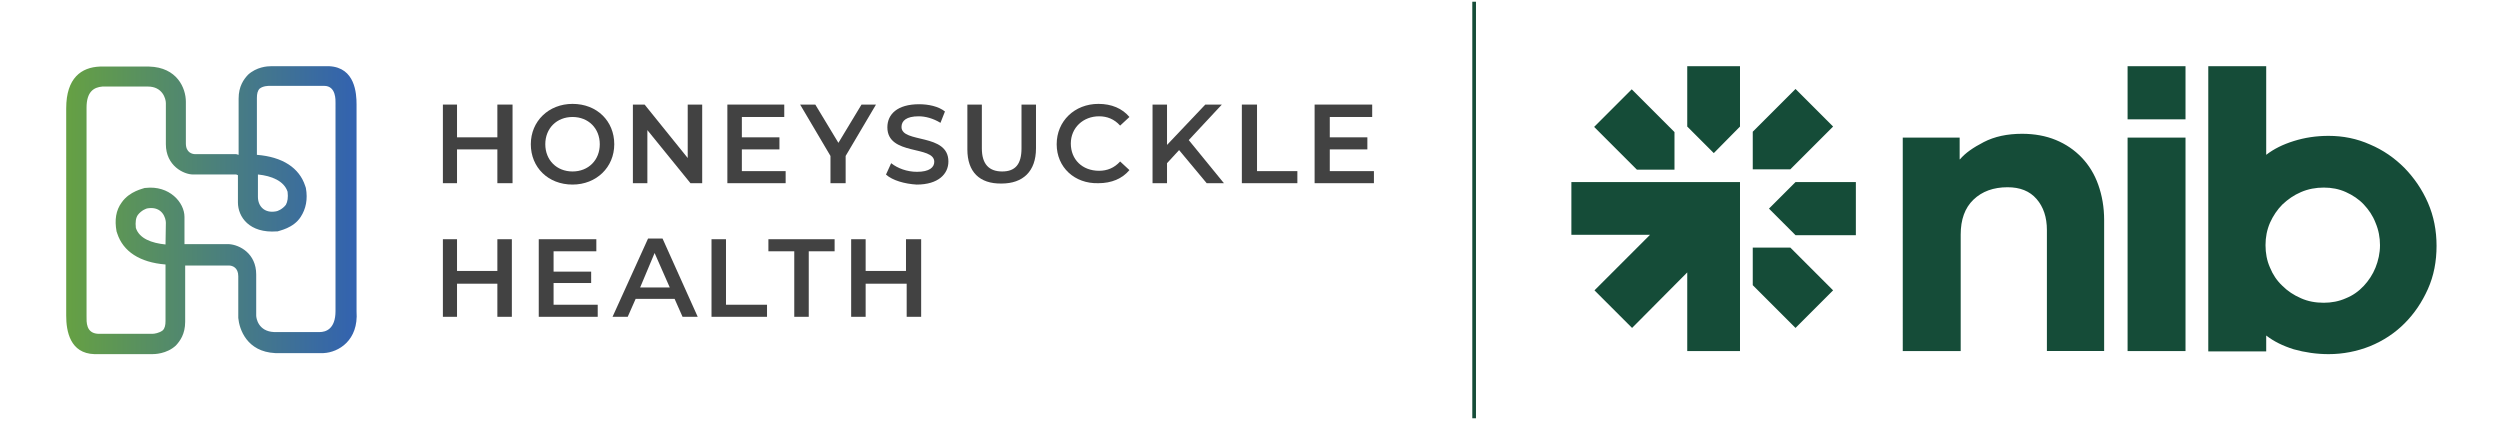 <svg version="1.1" id="Layer_1" xmlns="http://www.w3.org/2000/svg" x="0" y="0" viewBox="0 0 725 122"
	xml:space="preserve">
	<style>
		.st3 {
			fill: #424242
		}
	</style>
	<path
		d="M568.4,46.2c1.5-1.8,3.8-3.4,6.9-5c3.1-1.6,6.8-2.4,11.1-2.4c3.6,0,6.9,0.6,9.8,1.8c2.9,1.2,5.4,2.9,7.5,5.1 c2.1,2.2,3.7,4.8,4.8,7.9c1.1,3.1,1.7,6.5,1.7,10.2v38h-16.6V66.7c0-3.7-1-6.7-3-9c-2-2.3-4.8-3.4-8.4-3.4c-4.1,0-7.4,1.2-9.9,3.6 c-2.5,2.4-3.7,5.8-3.7,10.1v33.8h-16.8V39.9h16.5V46.2z M617,19.2h16.8v15.4H617V19.2z M617,39.9h16.8v61.9H617V39.9z M675.3,102.7 c-3.5,0-6.9-0.5-10.1-1.4c-3.2-1-5.8-2.3-8-4v4.6h-16.8V19.2h16.8v25.7c2.2-1.7,4.8-3,8-4c3.2-1,6.5-1.5,10.1-1.5 c4.2,0,8.2,0.8,12,2.5c3.8,1.6,7.1,3.9,10,6.8c2.8,2.9,5.1,6.2,6.8,10.1c1.7,3.9,2.5,8.1,2.5,12.5c0,4.5-0.8,8.7-2.5,12.5 c-1.7,3.8-3.9,7.1-6.8,10c-2.8,2.8-6.1,5-10,6.6C683.5,101.9,679.5,102.7,675.3,102.7 M673.9,87.8c2.2,0,4.4-0.4,6.4-1.3 c2-0.8,3.7-2,5.2-3.6c1.4-1.5,2.6-3.3,3.4-5.3c0.8-2,1.3-4.2,1.3-6.5c0-2.2-0.4-4.4-1.3-6.5c-0.8-2.1-2-3.8-3.4-5.3 c-1.4-1.5-3.2-2.7-5.2-3.6c-2-0.9-4.1-1.3-6.4-1.3c-2.3,0-4.5,0.4-6.6,1.3c-2.1,0.9-3.8,2.1-5.4,3.6c-1.5,1.5-2.7,3.3-3.6,5.3 c-0.9,2.1-1.3,4.2-1.3,6.5c0,2.3,0.4,4.5,1.3,6.5c0.8,2,2,3.8,3.6,5.3c1.5,1.5,3.3,2.7,5.4,3.6C669.3,87.4,671.5,87.8,673.9,87.8 M504.6,36.7V19.2h-15.3v17.5l7.7,7.7L504.6,36.7z M520.7,68.2h17.5V52.8h-17.5l-7.7,7.7L520.7,68.2z M519.2,49.1l12.4-12.4 l-10.9-10.9l-12.4,12.4v10.9H519.2z M508.3,82.7l12.4,12.4l10.9-10.9l-12.4-12.4h-10.9V82.7z M485.6,38.3l-12.4-12.4l-10.9,10.9 l12.4,12.4h10.9V38.3z M504.6,52.8h-15.3h-33.6v15.3h22.8l-16.1,16.1l10.9,10.9L489.3,79v22.8h15.3V52.8z"
		fill="#154c38" />
	<path fill="none" stroke="#154c38" stroke-width="1.066" stroke-miterlimit="10" d="M427.5.5 427.5 121.3" />
	<linearGradient id="Shape_00000112611431989699751670000004151255061026380453_" gradientUnits="userSpaceOnUse"
		x1="-3626.828" y1="2822.702" x2="-3628.918" y2="2822.702"
		gradientTransform="matrix(40.154 0 0 39.791 145734.781 -112256.063)">
		<stop offset="0" stop-color="#3363af" />
		<stop offset="1" stop-color="#66a142" />
	</linearGradient>
	<path id="Shape"
		d="M69.2,44.9V28.6 c0-3.6,1.5-5.6,2.7-6.9c2.5-2.3,5.6-2.5,6.7-2.5h0.2h16.5h0.2c7.5,0.4,7.9,7.9,7.9,11.1v60c0.6,8.4-5.2,11.9-9.6,12.1h-0.4H79.8 c-8.2-0.4-10.4-6.9-10.7-10.2V92V80.1c0-2.5-1.7-3.1-2.7-3.1H54.3c-0.2,0-0.4,0-0.6,0v16.3c0,3.6-1.5,5.6-2.7,6.9 c-2.7,2.5-6.3,2.5-6.9,2.5H27.6h-0.2c-7.1-0.2-8.2-6.7-8.2-11.1V31.4c0-8.8,4.4-11.9,9.8-12.1h0.2h14c8.2,0.2,10.7,6.3,10.7,10.2 v0.2v11.9c0,2.7,1.9,3.1,2.7,3.1h11.9L69.2,44.9L69.2,44.9z M68.5,50.6H56c-2.7,0-7.9-2.5-7.9-8.8V29.9c0-1.3-1-4.8-5.2-4.8H29.7 c-2.5,0.2-4.6,1.5-4.6,6.1v0.2v60.4c0,1.5-0.2,4.8,3.3,5h15.9c0.4,0,1.9-0.2,2.9-1c0.6-0.6,0.8-1.5,0.8-2.7V76.7 c-7.5-0.6-12.3-3.8-14-9l-0.2-0.6c-0.6-3.3-0.2-6.1,1.5-8.4c2.3-3.3,6.3-4,6.7-4.2h0.2c6.9-0.8,11.3,4.2,11.3,8.4v0.4v7.5 c0.2,0,0.2,0,0.4,0h0.2h12.3c3.1,0.2,7.9,2.7,7.9,8.8v11.9c0,0.8,0.6,4.6,5.2,4.8h13.2c1.7,0,4.6-0.8,4.6-6.1v-0.2V29.9 c0-0.8,0.2-5-3.3-5H78.2c-0.4,0-1.9,0-2.9,0.8c-0.6,0.6-0.8,1.5-0.8,2.7v16.5c7.5,0.6,12.3,3.8,14,9l0.2,0.6c0.6,3.3,0,6.1-1.5,8.4 c-2.1,3.3-6.3,4-6.7,4.2h-0.2C72.3,67.7,69,62.9,69,58.7v-0.4v-7.5L68.5,50.6z M83.4,55.6L83.4,55.6c-1-3.1-4.6-4.6-8.6-5v6.5 c0,2.7,1.9,4.8,5.2,4.2c0.4,0,1.9-0.6,2.9-1.9C83.4,58.5,83.6,57.3,83.4,55.6z M48.1,64.6c0-1.3-1-4.8-5.2-4.2 c-0.4,0-1.9,0.6-2.9,1.9c-0.6,0.8-0.8,2.1-0.6,3.8l0,0c1,3.1,4.6,4.4,8.6,4.8L48.1,64.6C47.9,64.6,48.1,64.6,48.1,64.6z"
		fill="url(#Shape_00000112611431989699751670000004151255061026380453_)" />
	<g id="Group" transform="translate(51.937 5.026)">
		<path id="Path" class="st3"
			d="M96.7 25.3 96.7 48.1 92.3 48.1 92.3 38.3 80.6 38.3 80.6 48.1 76.5 48.1 76.5 25.3 80.6 25.3 80.6 34.8 92.3 34.8 92.3 25.3z" />
		<path id="Shape_1_" class="st3"
			d="M102,36.8c0-6.7,5.2-11.7,12.1-11.7c7.1,0,12.1,5,12.1,11.7s-5.2,11.7-12.1,11.7 C107,48.5,102,43.5,102,36.8z M122,36.8c0-4.6-3.3-7.9-7.9-7.9c-4.6,0-7.9,3.3-7.9,7.9s3.3,7.9,7.9,7.9S122,41.4,122,36.8z" />
		<path id="Path_1_" class="st3"
			d="M151.7 25.3 151.7 48.1 148.3 48.1 135.8 32.7 135.8 48.1 131.6 48.1 131.6 25.3 135 25.3 147.5 40.8 147.5 25.3z" />
		<path id="Path_2_" class="st3"
			d="M175.9 44.6 175.9 48.1 159 48.1 159 25.3 175.5 25.3 175.5 28.9 163.2 28.9 163.2 34.8 174.1 34.8 174.1 38.3 163.2 38.3 163.2 44.6z" />
		<path id="Path_3_" class="st3"
			d="M193.3 40.2 193.3 48.1 188.9 48.1 188.9 40.2 180.1 25.3 184.5 25.3 191.2 36.4 197.9 25.3 202.1 25.3z" />
		<path id="Path_4_" class="st3"
			d="M205,45.6l1.5-3.3c1.9,1.5,4.6,2.5,7.5,2.5c3.6,0,5-1.3,5-2.9c0-4.8-13.6-1.7-13.6-10 c0-3.8,2.9-6.7,9.2-6.7c2.7,0,5.6,0.6,7.5,2.1l-1.3,3.3c-2.1-1.3-4.4-1.9-6.3-1.9c-3.6,0-5,1.3-5,3.1c0,4.8,13.6,1.7,13.6,10 c0,3.6-2.9,6.7-9.2,6.7C210.4,48.3,206.9,47.3,205,45.6z" />
		<path id="Path_5_" class="st3"
			d="M228.6,38.3v-13h4.2v12.7c0,4.6,2.1,6.7,5.9,6.7s5.6-2.1,5.6-6.7V25.3h4.2v12.7 c0,6.7-3.8,10.2-10,10.2C232.1,48.3,228.6,44.8,228.6,38.3z" />
		<path id="Path_6_" class="st3"
			d="M254.5,36.8c0-6.7,5.2-11.7,12.1-11.7c3.8,0,6.9,1.3,9,3.8l-2.7,2.5c-1.7-1.9-3.8-2.7-6.1-2.7 c-4.6,0-8.2,3.3-8.2,7.9s3.3,7.9,8.2,7.9c2.3,0,4.4-0.8,6.1-2.7l2.7,2.5c-2.1,2.5-5.2,3.8-9,3.8C259.7,48.3,254.5,43.5,254.5,36.8 z" />
		<path id="Path_7_" class="st3"
			d="M290 38.5 286.5 42.3 286.5 48.1 282.3 48.1 282.3 25.3 286.5 25.3 286.5 37 297.6 25.3 302.4 25.3 292.8 35.6 303 48.1 298 48.1z" />
		<path id="Path_8_" class="st3" d="M308.4 25.3 312.6 25.3 312.6 44.6 324.3 44.6 324.3 48.1 308.2 48.1 308.2 25.3z" />
		<path id="Path_9_" class="st3"
			d="M346.5 44.6 346.5 48.1 329.3 48.1 329.3 25.3 346 25.3 346 28.9 333.7 28.9 333.7 34.8 344.6 34.8 344.6 38.3 333.7 38.3 333.7 44.6z" />
	</g>
	<g id="Group_1_" transform="translate(51.937 23.874)">
		<path id="Path_10_" class="st3"
			d="M96.5 45.5 96.5 68 92.3 68 92.3 58.4 80.6 58.4 80.6 68 76.5 68 76.5 45.5 80.6 45.5 80.6 54.7 92.3 54.7 92.3 45.5z" />
		<path id="Path_11_" class="st3"
			d="M121.4 64.5 121.4 68 104.3 68 104.3 45.5 121 45.5 121 49 108.6 49 108.6 54.9 119.5 54.9 119.5 58.2 108.6 58.2 108.6 64.5z" />
		<path id="Shape_2_" class="st3"
			d="M143.7,62.8h-11.3l-2.3,5.2h-4.4L136,45.3h4.2L150.4,68H146L143.7,62.8z M142.3,59.5l-4.4-10 l-4.2,10H142.3z" />
		<path id="Path_12_" class="st3" d="M154.4 45.5 158.6 45.5 158.6 64.5 170.5 64.5 170.5 68 154.4 68z" />
		<path id="Path_13_" class="st3" d="M178.4 49 170.9 49 170.9 45.5 190.1 45.5 190.1 49 182.6 49 182.6 68 178.4 68z" />
		<path id="Path_14_" class="st3"
			d="M215.2 45.5 215.2 68 211 68 211 58.4 199.1 58.4 199.1 68 194.9 68 194.9 45.5 199.1 45.5 199.1 54.7 210.8 54.7 210.8 45.5z" />
	</g>
</svg>